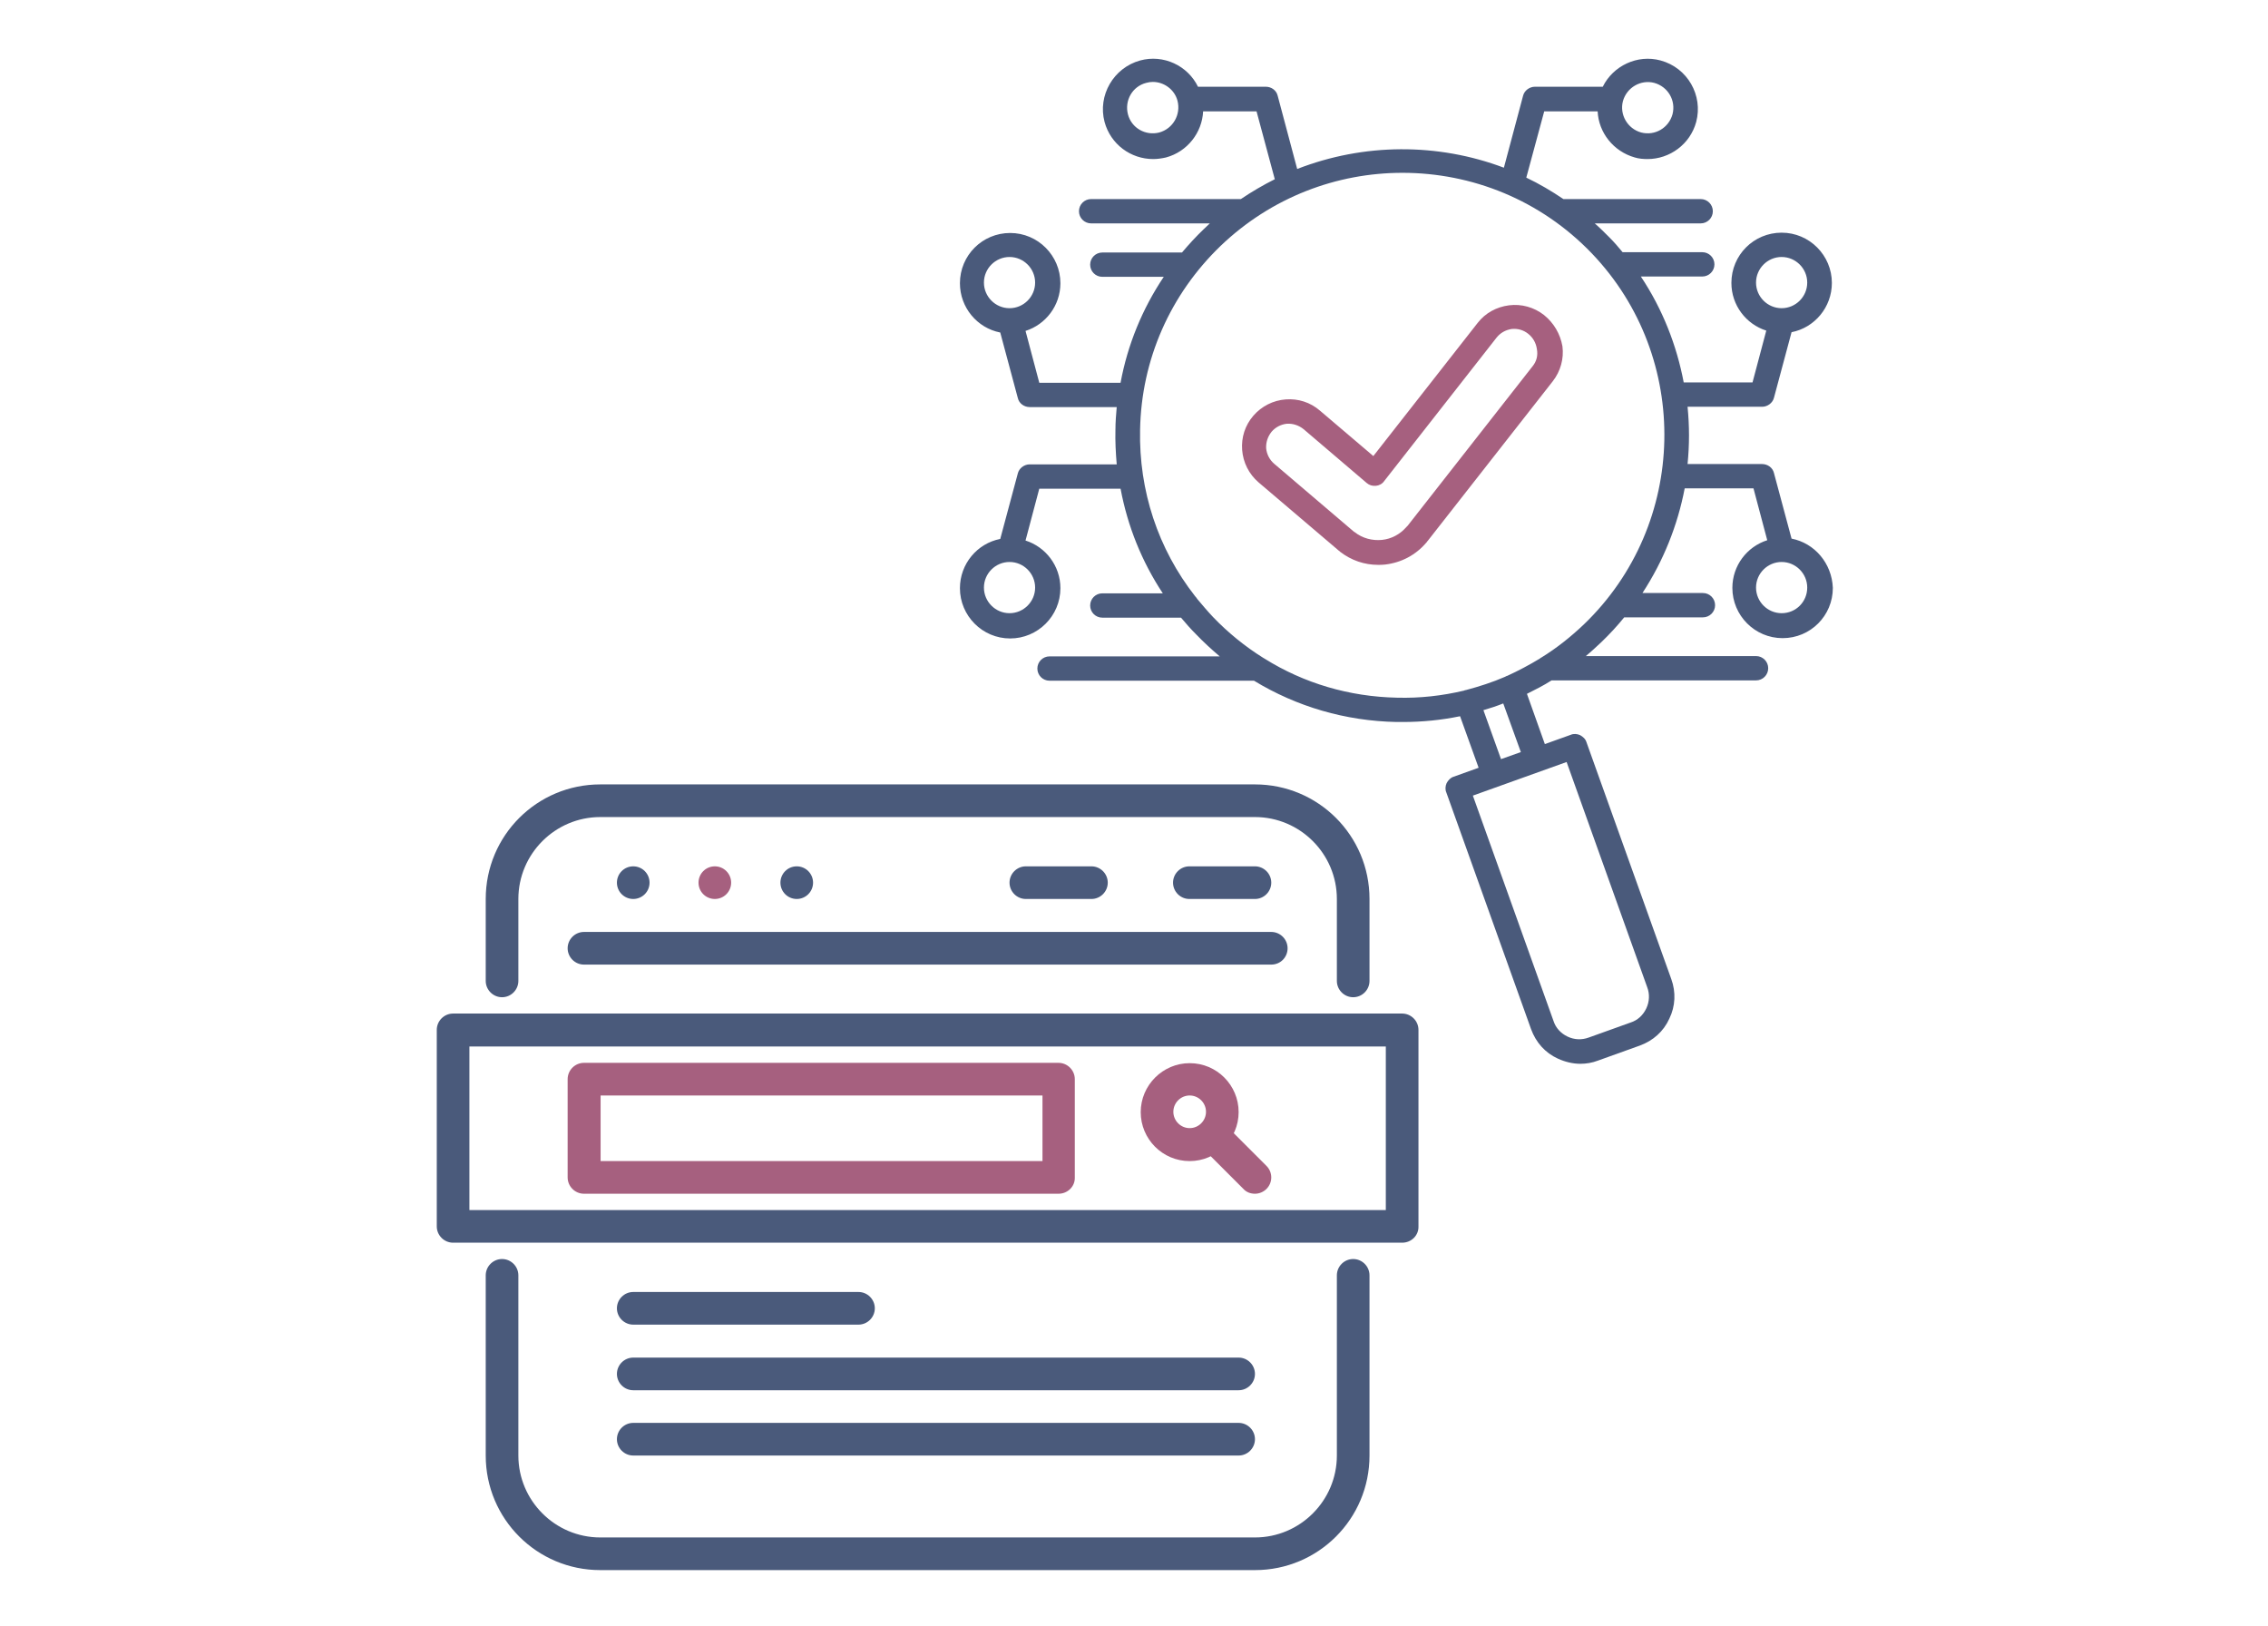 <?xml version="1.0" encoding="utf-8"?>
<!-- Generator: Adobe Illustrator 19.0.0, SVG Export Plug-In . SVG Version: 6.00 Build 0)  -->
<svg version="1.1"
	 id="svg8" xmlns:svg="http://www.w3.org/2000/svg" xmlns:cc="http://creativecommons.org/ns#" xmlns:dc="http://purl.org/dc/elements/1.1/" xmlns:rdf="http://www.w3.org/1999/02/22-rdf-syntax-ns#"
	 xmlns="http://www.w3.org/2000/svg" xmlns:xlink="http://www.w3.org/1999/xlink" x="0px" y="0px" viewBox="-645 747 708.8 508"
	 style="enable-background:new -645 747 708.8 508;" xml:space="preserve">
<style type="text/css">
	.st0{fill:#4A5A7B;}
	.st1{fill:#A6607F;}
</style>
<g id="XMLID_87_">
	<path id="XMLID_42_" class="st0" d="M-222.1,1058.6c-2.8,0-5.1-2.3-5.1-5.1v-25.6c0-14.1-11.5-25.6-25.6-25.6h-204.6
		c-14.1,0-25.6,11.5-25.6,25.6v25.6c0,2.8-2.3,5.1-5.1,5.1c-2.8,0-5.1-2.3-5.1-5.1v-25.6c0-19.8,16-35.8,35.8-35.8h204.6
		c19.8,0,35.8,16,35.8,35.8v25.6C-217,1056.3-219.3,1058.6-222.1,1058.6z"/>
	<path id="XMLID_41_" class="st0" d="M-252.8,1237.6h-204.6c-19.8,0-35.8-16-35.8-35.8v-56.3c0-2.8,2.3-5.1,5.1-5.1
		c2.8,0,5.1,2.3,5.1,5.1v56.3c0,14.1,11.5,25.6,25.6,25.6h204.6c14.1,0,25.6-11.5,25.6-25.6v-56.3c0-2.8,2.3-5.1,5.1-5.1
		c2.8,0,5.1,2.3,5.1,5.1v56.3C-217,1221.6-233,1237.6-252.8,1237.6z"/>
	<path id="XMLID_40_" class="st0" d="M-247.7,1048.4h-214.8c-2.8,0-5.1-2.3-5.1-5.1c0-2.8,2.3-5.1,5.1-5.1h214.8
		c2.8,0,5.1,2.3,5.1,5.1C-242.6,1046.1-244.8,1048.4-247.7,1048.4z"/>
	<path id="XMLID_39_" class="st0" d="M-252.8,1027.9h-20.5c-2.8,0-5.1-2.3-5.1-5.1c0-2.8,2.3-5.1,5.1-5.1h20.5
		c2.8,0,5.1,2.3,5.1,5.1C-247.7,1025.6-250,1027.9-252.8,1027.9z"/>
	<path id="XMLID_38_" class="st0" d="M-303.9,1027.9h-20.5c-2.8,0-5.1-2.3-5.1-5.1c0-2.8,2.3-5.1,5.1-5.1h20.5
		c2.8,0,5.1,2.3,5.1,5.1C-298.8,1025.6-301.1,1027.9-303.9,1027.9z"/>
	<circle id="XMLID_37_" class="st0" cx="-447.1" cy="1022.8" r="5.1"/>
	<circle id="XMLID_36_" class="st1" cx="-421.6" cy="1022.8" r="5.1"/>
	<circle id="XMLID_35_" class="st0" cx="-396" cy="1022.8" r="5.1"/>
	<path id="XMLID_32_" class="st0" d="M-206.8,1135.3h-296.6c-2.8,0-5.1-2.3-5.1-5.1v-61.4c0-2.8,2.3-5.1,5.1-5.1h296.6
		c2.8,0,5.1,2.3,5.1,5.1v61.4C-201.6,1133-203.9,1135.3-206.8,1135.3z M-498.3,1125.1h286.4V1074h-286.4V1125.1z"/>
	<g id="XMLID_21_">
		<path id="XMLID_29_" class="st1" d="M-273.2,1109.8c-8.5,0-15.3-6.9-15.3-15.3s6.9-15.3,15.3-15.3c8.5,0,15.3,6.9,15.3,15.3
			S-264.8,1109.8-273.2,1109.8z M-273.2,1089.3c-2.8,0-5.1,2.3-5.1,5.1c0,2.8,2.3,5.1,5.1,5.1s5.1-2.3,5.1-5.1
			C-268.1,1091.6-270.4,1089.3-273.2,1089.3z"/>
		<path id="XMLID_28_" class="st1" d="M-252.8,1120c-1.4,0-2.7-0.5-3.6-1.5l-10.2-10.2c-2-2-1.9-5.3,0.1-7.2c2-1.9,5.1-1.9,7.1,0
			l10.2,10.2c2,2,2,5.2,0,7.2C-250.1,1119.4-251.4,1120-252.8,1120z"/>
		<path id="XMLID_25_" class="st1" d="M-314.2,1120h-148.3c-2.8,0-5.1-2.3-5.1-5.1v-30.7c0-2.8,2.3-5.1,5.1-5.1h148.3
			c2.8,0,5.1,2.3,5.1,5.1v30.7C-309,1117.7-311.3,1120-314.2,1120z M-457.3,1109.8h138.1v-20.5h-138.1V1109.8z"/>
	</g>
	<path id="XMLID_24_" class="st0" d="M-376.7,1160.9h-70.4c-2.8,0-5.1-2.3-5.1-5.1s2.3-5.1,5.1-5.1h70.4c2.8,0,5.1,2.3,5.1,5.1
		S-373.9,1160.9-376.7,1160.9z"/>
	<path id="XMLID_23_" class="st0" d="M-257.9,1181.4h-189.2c-2.8,0-5.1-2.3-5.1-5.1c0-2.8,2.3-5.1,5.1-5.1h189.2
		c2.8,0,5.1,2.3,5.1,5.1C-252.8,1179.1-255.1,1181.4-257.9,1181.4z"/>
	<path id="XMLID_22_" class="st0" d="M-257.9,1201.8h-189.2c-2.8,0-5.1-2.3-5.1-5.1s2.3-5.1,5.1-5.1h189.2c2.8,0,5.1,2.3,5.1,5.1
		S-255.1,1201.8-257.9,1201.8z"/>
	<g id="XMLID_68_">
		<path id="XMLID_7_" class="st1" d="M-162.5,845.4L-162.5,845.4c-3.1-2.4-7-3.5-10.9-3c-3.9,0.5-7.4,2.4-9.8,5.5l-32.6,41.6
			l-16.7-14.2c-3-2.6-6.8-3.8-10.7-3.5c-3.9,0.3-7.5,2.1-10.1,5.1c-2.6,3-3.8,6.8-3.5,10.7c0.3,3.9,2.1,7.5,5.1,10.1l24.8,21.1
			c0,0,0.1,0.1,0.1,0.1l0.4,0.3c0.1,0,0.1,0.1,0.1,0.1l0.1,0.1c3.5,2.7,7.6,4.1,11.9,4.1c0.7,0,1.4,0,2.2-0.1
			c5.1-0.6,9.6-3,12.9-6.9c0.1-0.1,0.2-0.2,0.3-0.4c0,0,0-0.1,0.1-0.1l39.1-49.9c2.4-3.1,3.5-7,3-10.9
			C-157.4,851.3-159.4,847.9-162.5,845.4z M-166,861.4L-166,861.4l-39.1,49.9c0,0-0.1,0.1-0.1,0.1l0,0c-0.1,0.1-0.2,0.2-0.3,0.3
			c-2,2.3-4.7,3.7-7.6,4c-3,0.3-6.1-0.5-8.5-2.4c0,0-0.1-0.1-0.1-0.1l-0.1,0l-25-21.3c-1.4-1.2-2.3-2.9-2.5-4.8
			c-0.1-1.9,0.5-3.7,1.7-5.2c1.2-1.4,2.9-2.3,4.8-2.5c1.9-0.1,3.7,0.5,5.2,1.7l19.7,16.8c0.8,0.7,1.8,1,2.9,0.9c1-0.1,2-0.6,2.6-1.5
			l35.1-44.8l0,0c1.2-1.5,2.8-2.4,4.7-2.7c1.9-0.2,3.7,0.3,5.2,1.5c1.5,1.2,2.4,2.8,2.7,4.7C-164.3,858.1-164.8,859.9-166,861.4z"/>
		<path id="XMLID_10_" class="st0" d="M-85.1,915.3L-85.1,915.3l-5.5-20.5c-0.4-1.7-2-2.8-3.7-2.8h-23.3c0.6-6,0.6-11.9,0-17.9h23.3
			c1.7,0,3.3-1.2,3.7-2.8l5.5-20.5c7.2-1.4,12.6-7.8,12.6-15.4c0-8.6-7-15.7-15.7-15.7s-15.7,7-15.7,15.7c0,7,4.6,12.9,10.9,14.9
			l-4.3,16.2h-21.5c-2.2-11.6-6.6-22.9-13.4-33.1h19.2c2.1,0,3.8-1.7,3.8-3.8c0-2.1-1.7-3.8-3.8-3.8h-24.9c-1.3-1.6-2.7-3.2-4.2-4.7
			c-1.5-1.5-3-3-4.5-4.3h33.1c2.1,0,3.8-1.7,3.8-3.8c0-2.1-1.7-3.8-3.8-3.8h-42.9c-3.7-2.5-7.6-4.8-11.6-6.7l5.6-20.7h16.7
			c0.3,6.6,4.9,12.5,11.6,14.4c1.3,0.4,2.7,0.5,4,0.5c6.9,0,13.3-4.6,15.2-11.6c2.2-8.3-2.7-16.9-11.1-19.2
			c-7.3-2-14.9,1.7-18.1,8.2h-21.2c-1.7,0-3.3,1.2-3.7,2.8l-6,22.5c-20.7-7.8-43.8-7.7-64.6,0.4l-6.1-22.9c-0.4-1.7-2-2.8-3.7-2.8
			h-21.2c-3.2-6.6-10.8-10.2-18.1-8.2c-8.3,2.3-13.3,10.9-11.1,19.2c1.9,7,8.2,11.6,15.2,11.6c1.3,0,2.7-0.2,4-0.5
			c6.7-1.8,11.3-7.8,11.6-14.4h16.7l5.7,21.2c-3.6,1.8-7.2,3.9-10.6,6.2h-46.8c-2.1,0-3.8,1.7-3.8,3.8c0,2.1,1.7,3.8,3.8,3.8h37.1
			c-0.6,0.6-1.3,1.2-1.9,1.8c-2.4,2.3-4.7,4.8-6.8,7.3h-24.9c-2.1,0-3.8,1.7-3.8,3.8c0,2.1,1.7,3.8,3.8,3.8h19.2
			c-6.7,10-11.3,21.2-13.5,33.1h-25.4l-4.3-16.2c6.3-2,10.9-7.9,10.9-14.9c0-8.6-7-15.7-15.7-15.7s-15.7,7-15.7,15.7
			c0,7.6,5.4,14,12.6,15.4l5.5,20.5c0.4,1.7,2,2.8,3.7,2.8h27.2c-0.2,2.3-0.4,4.7-0.4,7.1c-0.1,3.6,0.1,7.2,0.4,10.8h-27.2
			c-1.7,0-3.3,1.2-3.7,2.8l-5.5,20.5c-7.2,1.4-12.6,7.8-12.6,15.4c0,8.6,7,15.7,15.7,15.7c8.6,0,15.7-7,15.7-15.7
			c0-7-4.6-12.9-10.9-14.9l4.3-16.2h25.4c2.2,11.7,6.6,22.7,13.2,32.7h-18.9c-2.1,0-3.8,1.7-3.8,3.8c0,2.1,1.7,3.8,3.8,3.8h24.6
			c1.5,1.8,3,3.5,4.6,5.1c2.4,2.5,4.9,4.8,7.5,7h-53.2c-2.1,0-3.8,1.7-3.8,3.8c0,2.1,1.7,3.8,3.8,3.8h63.9
			c13.3,8.1,28.6,12.6,44.6,12.9c0.6,0,1.3,0,1.9,0c6.1,0,12.1-0.6,17.9-1.8l5.8,16.1l-7.8,2.8c-1,0.3-1.7,1.1-2.2,2
			c-0.4,0.9-0.5,2-0.1,2.9l26.5,74c1.5,4.1,4.4,7.4,8.4,9.2c2.2,1,4.6,1.6,7,1.6c1.8,0,3.7-0.3,5.5-1l13.1-4.7
			c4.1-1.5,7.4-4.4,9.2-8.4c1.9-3.9,2.1-8.3,0.6-12.4l-26.5-74c-0.3-1-1.1-1.7-2-2.2c-0.9-0.4-2-0.5-2.9-0.1l-8.1,2.9l-5.6-15.7
			c2.6-1.3,5.2-2.6,7.7-4.2h63.9c2.1,0,3.8-1.7,3.8-3.8c0-2.1-1.7-3.8-3.8-3.8h-53.2c1.7-1.4,3.3-2.9,4.9-4.4c2.6-2.5,4.9-5,7.1-7.7
			h24.6c2.1,0,3.8-1.7,3.8-3.8c0-2.1-1.7-3.8-3.8-3.8h-18.9c6.6-10.1,11-21.2,13.2-32.7h21.5l4.3,16.2c-6.3,2-10.9,7.9-10.9,14.9
			c0,8.6,7,15.7,15.7,15.7s15.7-7,15.7-15.7C-72.5,923-77.9,916.7-85.1,915.3z M-96.2,835.3c0-4.4,3.6-8,8-8c4.4,0,8,3.6,8,8
			c0,4.4-3.6,8-8,8C-92.6,843.3-96.2,839.7-96.2,835.3z M-137.8,778.6c1.2-4.3,5.6-6.8,9.8-5.7c4.3,1.2,6.8,5.5,5.7,9.8
			c-1.2,4.3-5.5,6.8-9.8,5.7C-136.4,787.2-138.9,782.8-137.8,778.6L-137.8,778.6z M-282.7,788.4L-282.7,788.4
			c-4.3,1.1-8.7-1.4-9.8-5.7c-1.1-4.3,1.4-8.7,5.7-9.8c0.7-0.2,1.4-0.3,2.1-0.3c3.5,0,6.8,2.4,7.7,5.9v0
			C-275.9,782.8-278.4,787.2-282.7,788.4z M-329.5,843.3c-4.4,0-8-3.6-8-8c0-4.4,3.6-8,8-8c4.4,0,8,3.6,8,8
			C-321.5,839.7-325.1,843.3-329.5,843.3z M-321.5,930.6c0,4.4-3.6,8-8,8c-4.4,0-8-3.6-8-8c0-4.4,3.6-8,8-8h0h0
			C-325.1,922.6-321.5,926.2-321.5,930.6z M-155.4,985.1l25.2,70.4c0.8,2.1,0.7,4.5-0.3,6.6c-1,2.1-2.7,3.7-4.9,4.4l-13.1,4.7
			c-2.2,0.8-4.5,0.7-6.6-0.3c-2.1-1-3.7-2.7-4.4-4.9l-25.2-70.4L-155.4,985.1z M-181.4,968.9c2.1-0.6,4.2-1.3,6.2-2.1l5.5,15.2
			l-6.2,2.2L-181.4,968.9z M-150,942.1c-4.1,3.9-8.5,7.4-13.2,10.3c-0.2,0.1-0.4,0.2-0.6,0.4c-3.3,2-6.7,3.8-10.2,5.4
			c0,0-0.1,0-0.1,0c-0.2,0.1-0.4,0.2-0.6,0.3c-3.9,1.7-8,3-12.1,4.1c-0.2,0-0.5,0.1-0.7,0.2c-6.8,1.6-13.7,2.4-20.9,2.2
			c-14.9-0.3-29.1-4.5-41.4-12.2c-0.2-0.1-0.3-0.2-0.5-0.3c-5.6-3.5-10.9-7.8-15.6-12.7c-1.7-1.8-3.3-3.7-4.9-5.6
			c-0.2-0.3-0.4-0.6-0.7-0.9c-11.6-14.8-17.6-33-17.2-52c0.4-21.9,9.4-42.3,25.2-57.5c15.9-15.2,36.3-22.8,56.8-22.8
			c21.6,0,43.1,8.4,59.2,25.2C-116.4,858.7-117.4,910.8-150,942.1z M-88.2,938.6c-4.4,0-8-3.6-8-8c0-4.4,3.6-8,8-8h0h0
			c4.4,0,8,3.6,8,8C-80.2,935-83.7,938.6-88.2,938.6z"/>
	</g>
</g>
</svg>
